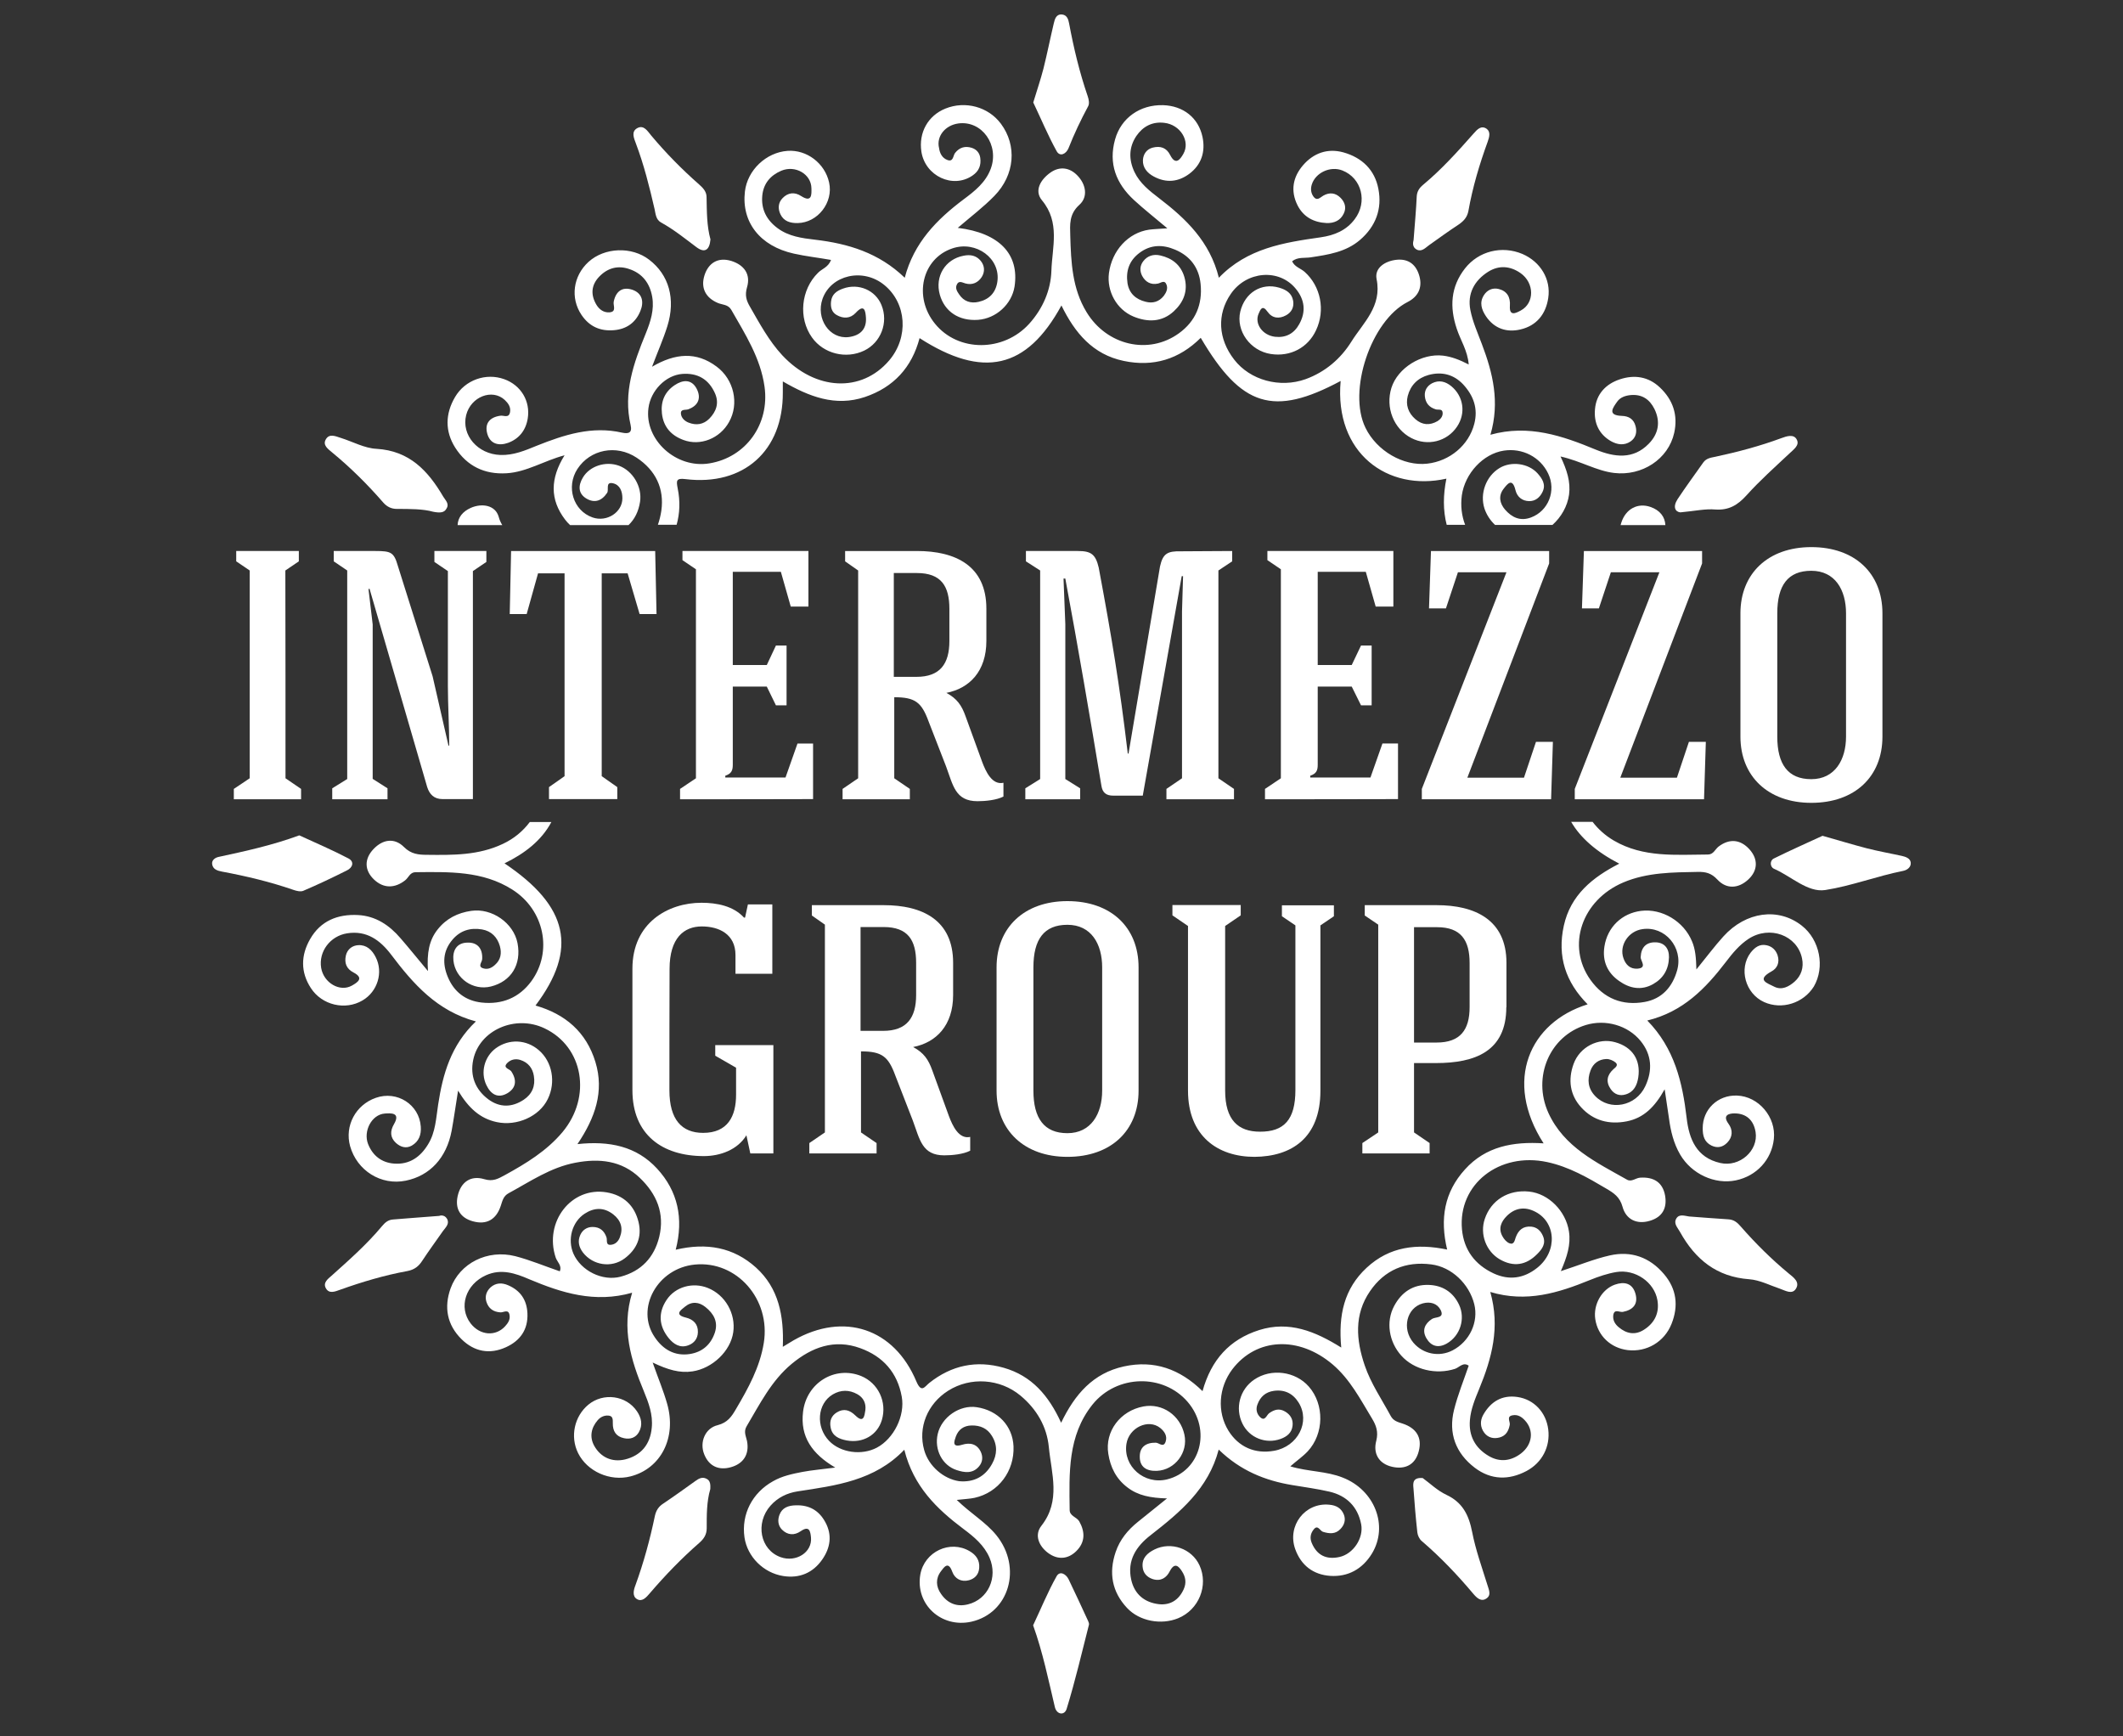 <?xml version="1.0" encoding="utf-8"?>
<!-- Generator: Adobe Illustrator 24.0.1, SVG Export Plug-In . SVG Version: 6.00 Build 0)  -->
<svg version="1.1" id="Layer_1" xmlns="http://www.w3.org/2000/svg" xmlns:xlink="http://www.w3.org/1999/xlink" x="0px" y="0px"
	 viewBox="0 0 141.73 115.89" style="enable-background:new 0 0 141.73 115.89;" xml:space="preserve">
<rect x="0" y="0" width="141.73" height="115.89" fill="#333333" stroke="none"/>
<style type="text/css">
	.st0{fill:#FFFFFF;}
</style>
<g>
	<path class="st0" d="M47.42,99.39c-0.25,0.86-0.24,1.74-0.24,2.62c0,0.43-0.2,0.72-0.5,0.98c-1.18,1.03-2.27,2.16-3.29,3.35
		c-0.23,0.27-0.51,0.6-0.85,0.41c-0.35-0.19-0.24-0.62-0.12-0.93c0.55-1.51,0.97-3.05,1.3-4.63c0.08-0.36,0.24-0.62,0.55-0.82
		c0.73-0.49,1.44-1,2.15-1.51c0.23-0.17,0.46-0.29,0.73-0.16C47.44,98.83,47.43,99.12,47.42,99.39"/>
	<path class="st0" d="M121.67,55.79c1.03,0.29,1.98,0.58,2.94,0.83c0.78,0.2,1.57,0.34,2.35,0.51c0.26,0.06,0.57,0.16,0.6,0.45
		c0.03,0.28-0.21,0.49-0.5,0.55c-1.76,0.35-3.47,1.01-5.21,1.28c-1.17,0.18-2.27-0.92-3.42-1.42c-0.27-0.12-0.29-0.54-0.02-0.68
		C119.5,56.77,120.61,56.28,121.67,55.79"/>
	<path class="st0" d="M112.18,34.2c-0.33-0.03-0.53-0.35-0.18-0.89c0.55-0.83,1.14-1.63,1.71-2.44c0.2-0.28,0.5-0.32,0.8-0.38
		c1.49-0.32,2.97-0.71,4.4-1.24c0.35-0.13,0.84-0.3,1.04,0.09c0.21,0.38-0.21,0.66-0.49,0.93c-0.98,0.92-1.98,1.81-2.87,2.8
		c-0.58,0.64-1.17,1-2.07,0.94C113.85,33.95,113.16,34.11,112.18,34.2"/>
	<path class="st0" d="M94.37,16.02c0.09-1.16,0.17-2.03,0.21-2.91c0.02-0.34,0.18-0.57,0.42-0.77c1.24-1.03,2.32-2.23,3.38-3.43
		c0.23-0.26,0.5-0.57,0.87-0.31c0.27,0.2,0.18,0.54,0.07,0.85c-0.55,1.51-1.01,3.05-1.29,4.63c-0.08,0.42-0.31,0.67-0.64,0.9
		c-0.67,0.44-1.32,0.91-1.98,1.38c-0.24,0.17-0.48,0.46-0.81,0.31C94.2,16.47,94.37,16.07,94.37,16.02"/>
	<path class="st0" d="M28.92,34.16c-0.67-0.19-1.55-0.19-2.43-0.19c-0.37,0-0.66-0.15-0.9-0.42c-1.05-1.21-2.19-2.34-3.43-3.36
		c-0.26-0.22-0.62-0.47-0.42-0.84c0.23-0.44,0.66-0.23,1.01-0.12c0.8,0.25,1.58,0.69,2.39,0.73c2.2,0.13,3.44,1.47,4.45,3.19
		c0.15,0.25,0.43,0.48,0.21,0.81C29.66,34.22,29.39,34.25,28.92,34.16"/>
	<path class="st0" d="M68.97,108.49c0.52-1.1,0.98-2.23,1.57-3.28c0.22-0.38,0.63-0.14,0.8,0.21c0.45,0.93,0.88,1.87,1.31,2.8
		c0.03,0.07,0.06,0.15,0.05,0.22c-0.48,1.88-0.92,3.77-1.49,5.62c-0.14,0.47-0.67,0.4-0.79-0.12
		C69.99,112.13,69.62,110.3,68.97,108.49"/>
	<path class="st0" d="M94.98,98.66c0.47,0.34,0.98,0.84,1.58,1.12c1.09,0.51,1.5,1.36,1.72,2.48c0.23,1.19,0.65,2.35,1.01,3.51
		c0.1,0.34,0.29,0.7-0.06,0.93c-0.35,0.24-0.64-0.04-0.87-0.31c-1.06-1.26-2.19-2.45-3.44-3.52c-0.16-0.13-0.28-0.38-0.3-0.59
		c-0.11-0.99-0.19-1.97-0.26-2.96C94.32,98.96,94.34,98.61,94.98,98.66"/>
	<path class="st0" d="M112.76,81.2c0.87,0.06,1.75,0.14,2.62,0.19c0.39,0.02,0.62,0.23,0.85,0.5c0.98,1.12,2.04,2.17,3.19,3.12
		c0.32,0.26,0.76,0.57,0.47,1.02c-0.25,0.39-0.68,0.13-1.04,0c-0.69-0.23-1.37-0.59-2.07-0.64c-2.18-0.16-3.6-1.32-4.62-3.15
		c-0.17-0.31-0.46-0.57-0.24-0.92C112.11,81.02,112.47,81.16,112.76,81.2"/>
	<path class="st0" d="M29.34,81.16c-0.04,0,0.31-0.13,0.5,0.19c0.19,0.33-0.08,0.57-0.26,0.81c-0.46,0.66-0.94,1.31-1.38,1.98
		c-0.24,0.38-0.53,0.61-0.99,0.7c-1.54,0.28-3.05,0.73-4.53,1.26c-0.33,0.12-0.71,0.27-0.92-0.1c-0.22-0.38,0.13-0.63,0.38-0.85
		c1.17-1.05,2.34-2.08,3.35-3.29c0.2-0.24,0.41-0.44,0.76-0.46C27.18,81.33,28.09,81.25,29.34,81.16"/>
	<path class="st0" d="M19.98,55.76c1.09,0.5,2.21,0.98,3.28,1.54c0.42,0.22,0.28,0.62-0.1,0.8c-0.96,0.48-1.92,0.94-2.91,1.36
		c-0.18,0.08-0.46,0.01-0.66-0.06c-1.56-0.54-3.16-0.92-4.77-1.22c-0.32-0.06-0.62-0.16-0.66-0.52c-0.02-0.25,0.2-0.41,0.43-0.46
		C16.4,56.81,18.19,56.42,19.98,55.76"/>
	<path class="st0" d="M68.98,6.84c0.24-0.8,0.49-1.52,0.68-2.26c0.25-1,0.45-2.01,0.69-3.02c0.07-0.29,0.16-0.64,0.57-0.59
		c0.3,0.04,0.4,0.3,0.45,0.58c0.31,1.66,0.7,3.29,1.25,4.89c0.07,0.2,0.12,0.49,0.02,0.66c-0.49,0.91-0.93,1.84-1.31,2.8
		c-0.15,0.36-0.56,0.6-0.79,0.19C69.96,9.04,69.49,7.91,68.98,6.84"/>
	<path class="st0" d="M47.43,15.98c-0.06,0.72-0.39,0.94-0.96,0.5c-0.76-0.57-1.5-1.17-2.34-1.63c-0.34-0.19-0.36-0.56-0.43-0.89
		c-0.34-1.48-0.71-2.96-1.25-4.39c-0.13-0.35-0.33-0.79,0.1-1.02c0.43-0.23,0.68,0.2,0.92,0.49c0.98,1.17,2.05,2.26,3.2,3.27
		c0.27,0.24,0.5,0.48,0.5,0.85C47.19,14.12,47.18,15.07,47.43,15.98"/>
	<g>
		<path class="st0" d="M110.19,33.84c-0.86-0.3-1.67,0.13-1.96,1.07c-0.02,0.05-0.03,0.1-0.04,0.14h2.99
			C111.15,34.5,110.82,34.06,110.19,33.84z"/>
		<path class="st0" d="M31.43,33.9c-0.54,0.24-0.86,0.64-0.88,1.15h2.98c-0.1-0.17-0.18-0.34-0.24-0.56
			C33.07,33.72,32.18,33.57,31.43,33.9z"/>
		<path class="st0" d="M120.29,61.79c-1.56-1.23-3.73-0.95-5.24,0.72c-0.58,0.64-1.1,1.34-1.8,2.2c-0.02-0.79-0.07-1.35-0.29-1.87
			c-0.55-1.34-2-2.21-3.4-2.04c-1.28,0.16-2.25,1.08-2.45,2.38c-0.15,0.96,0.19,1.75,0.98,2.3c0.69,0.49,1.47,0.66,2.27,0.21
			c0.69-0.39,1.04-0.99,1.06-1.79c0.01-0.6-0.31-0.98-0.88-1c-0.62-0.02-0.98,0.31-1.01,0.99c-0.01,0.25,0.46,0.72-0.22,0.77
			c-0.48,0.03-0.78-0.26-0.93-0.7c-0.3-0.85,0.33-1.81,1.27-1.94c1.5-0.22,2.73,1.22,2.32,2.73c-0.31,1.12-1.01,1.92-2.17,2.13
			c-1.49,0.27-2.73-0.23-3.62-1.47c-1.62-2.27-0.59-5.33,2.2-6.51c1.59-0.67,3.28-0.67,4.97-0.7c0.52-0.01,0.9,0.08,1.3,0.51
			c0.6,0.65,1.39,0.61,2.04,0.02c0.68-0.61,0.69-1.39,0.1-2.04c-0.58-0.64-1.31-0.75-2.06-0.18c-0.23,0.18-0.34,0.53-0.71,0.53
			c-2.14,0.01-4.31,0.22-6.28-0.93c-0.58-0.34-1.05-0.77-1.42-1.25h-1.43c0.62,1.07,1.7,2.01,3.21,2.79c-1.8,0.92-3.25,2.1-3.7,4.14
			c-0.45,2.05,0.12,3.77,1.59,5.25c-3.87,1.2-5.63,5.1-2.94,9.28c-2.03-0.13-3.86,0.2-5.25,1.74c-1.38,1.52-1.68,3.29-1.19,5.35
			c-2.01-0.42-3.84-0.21-5.37,1.21c-1.51,1.4-1.9,3.17-1.7,5.33c-1.76-1.1-3.49-1.79-5.47-1.17c-1.99,0.63-3.21,1.99-3.79,4.08
			c-1.51-1.48-3.23-2.09-5.25-1.65c-2.05,0.45-3.27,1.85-4.19,3.76c-0.83-1.82-1.97-3.14-3.83-3.67c-1.82-0.52-3.48-0.17-4.97,1.01
			c-0.31,0.25-0.52,0.7-0.86-0.09c-1.49-3.56-4.85-4.66-8.19-2.76c-0.19,0.11-0.38,0.23-0.73,0.44c0.08-2.07-0.27-3.91-1.79-5.29
			c-1.5-1.35-3.29-1.68-5.36-1.19c0.54-2.09,0.14-3.91-1.24-5.41c-1.38-1.5-3.19-1.87-5.32-1.64c1.18-1.75,1.8-3.51,1.2-5.48
			c-0.61-2-2.01-3.2-4-3.77c2.83-3.76,2.21-6.62-2.07-9.49c1.35-0.66,2.47-1.52,3.13-2.76h-1.44c-0.45,0.6-1.05,1.11-1.8,1.46
			c-1.62,0.77-3.34,0.75-5.06,0.73c-0.58,0-1.07-0.05-1.54-0.52c-0.64-0.64-1.42-0.51-2.03,0.13c-0.64,0.67-0.61,1.43,0.03,2.04
			c0.63,0.6,1.38,0.6,2.08,0.05c0.23-0.18,0.32-0.54,0.69-0.54c2.23-0.02,4.48-0.1,6.46,1.16c2.15,1.36,2.71,4.15,1.27,6.12
			c-0.81,1.1-1.95,1.57-3.32,1.42c-1.08-0.12-1.85-0.72-2.26-1.72c-0.36-0.87-0.33-1.72,0.32-2.48c0.52-0.61,1.19-0.81,1.97-0.68
			c0.63,0.11,1.02,0.52,1.19,1.11c0.13,0.47,0.07,0.91-0.33,1.26c-0.21,0.19-0.45,0.31-0.73,0.24c-0.47-0.11-0.13-0.41-0.12-0.63
			c0.04-0.71-0.32-1.13-1-1.1c-0.7,0.02-0.99,0.52-0.92,1.2c0.13,1.21,1.32,2.02,2.5,1.73c1.36-0.34,2.05-1.47,1.78-2.89
			c-0.26-1.35-1.71-2.36-3.09-2.16c-0.9,0.13-1.67,0.51-2.25,1.25c-0.56,0.71-0.72,1.55-0.64,2.77c-0.77-0.92-1.29-1.57-1.83-2.19
			c-0.75-0.88-1.67-1.49-2.84-1.55c-1.35-0.07-2.5,0.38-3.2,1.61c-0.62,1.08-0.64,2.2,0.05,3.26c0.74,1.15,2.3,1.51,3.45,0.83
			c1.01-0.59,1.4-1.88,0.88-2.89c-0.24-0.48-0.61-0.83-1.16-0.8c-0.39,0.02-0.73,0.26-0.83,0.69c-0.11,0.5,0.03,0.89,0.52,1.14
			c0.7,0.37,0.27,0.65-0.12,0.87c-0.8,0.45-1.88-0.18-2.05-1.18c-0.18-1.09,0.6-2.13,1.73-2.31c1.31-0.21,2.21,0.46,2.94,1.42
			c1.48,1.96,3.07,3.77,5.66,4.46c-1.67,1.59-2.21,3.52-2.52,5.55c-0.14,0.9-0.17,1.84-0.67,2.65c-0.51,0.85-1.25,1.37-2.27,1.29
			c-0.82-0.06-1.43-0.52-1.74-1.31c-0.33-0.86,0.24-1.96,1.11-2.03c0.41-0.03,1.08-0.08,0.62,0.71c-0.27,0.46-0.26,0.89,0.13,1.25
			c0.3,0.27,0.67,0.4,1.06,0.18c0.48-0.28,0.64-0.73,0.6-1.27c-0.1-1.47-1.58-2.42-3-1.92c-1.35,0.47-2.09,1.87-1.72,3.22
			c0.46,1.64,2.07,2.65,3.72,2.31c1.61-0.33,2.72-1.52,3.06-3.33c0.15-0.81,0.26-1.63,0.43-2.68c0.7,1.16,1.46,1.86,2.58,2.1
			c1.35,0.29,2.85-0.38,3.41-1.54c0.55-1.12,0.3-2.49-0.6-3.26c-0.83-0.72-1.99-0.77-2.87-0.13c-0.76,0.56-1.04,1.61-0.63,2.46
			c0.29,0.61,0.76,0.91,1.39,0.55c0.6-0.35,0.66-0.88,0.27-1.47c-0.12-0.17-0.61-0.22-0.25-0.57c0.22-0.21,0.52-0.29,0.85-0.19
			c0.54,0.17,0.83,0.56,0.91,1.07c0.11,0.66-0.11,1.21-0.68,1.59c-0.79,0.52-1.6,0.53-2.36-0.03c-0.87-0.65-1.23-1.57-1.01-2.63
			c0.41-1.99,2.81-3.04,4.76-2.11c2.6,1.23,3.17,4.57,1.2,6.93c-1.06,1.26-2.43,2.09-3.85,2.87c-0.43,0.23-0.78,0.45-1.37,0.27
			c-0.9-0.27-1.57,0.18-1.78,1.14c-0.18,0.84,0.18,1.44,1.01,1.67c0.93,0.26,1.57-0.12,1.87-1.03c0.11-0.33,0.17-0.65,0.52-0.84
			c1.44-0.78,2.81-1.73,4.47-2.04c1.58-0.3,3.08-0.15,4.29,1.01c1.12,1.07,1.68,2.36,1.3,3.94c-0.34,1.38-1.2,2.29-2.58,2.66
			c-1.22,0.32-2.65-0.4-3.15-1.54c-0.41-0.95-0.09-2.11,0.74-2.66c0.64-0.42,1.29-0.45,1.92,0.04c0.51,0.4,0.68,0.92,0.44,1.53
			c-0.1,0.27-0.3,0.47-0.59,0.5c-0.37,0.04-0.24-0.3-0.3-0.49c-0.15-0.45-0.45-0.7-0.93-0.7c-0.38,0-0.67,0.2-0.82,0.53
			c-0.19,0.42-0.1,0.81,0.18,1.18c0.66,0.85,1.9,1.05,2.78,0.39c0.8-0.6,1.17-1.41,0.93-2.42c-0.27-1.12-1.01-1.8-2.13-1.99
			c-2.36-0.4-4.2,1.98-3.4,4.36c0.1,0.29,0.43,0.53,0.27,0.91c-1.02-0.35-1.97-0.75-2.97-1.01c-1.86-0.47-3.71,0.47-4.32,2.15
			c-0.45,1.26-0.24,2.43,0.73,3.39c0.85,0.84,1.88,1.03,2.96,0.54c0.95-0.43,1.49-1.17,1.44-2.27c-0.04-0.89-0.47-1.52-1.29-1.87
			c-0.41-0.18-0.83-0.17-1.18,0.15c-0.27,0.26-0.38,0.59-0.27,0.95c0.14,0.45,0.46,0.68,0.93,0.71c0.22,0.02,0.56-0.26,0.62,0.21
			c0.04,0.29-0.11,0.51-0.3,0.72c-0.64,0.7-1.68,0.61-2.3-0.19c-0.83-1.08-0.34-2.61,1.03-3.22c1.01-0.45,1.96-0.13,2.88,0.27
			c2.17,0.91,4.37,1.61,6.87,0.9c-0.73,2.4-0.08,4.5,0.78,6.57c0.32,0.78,0.62,1.57,0.53,2.44c-0.1,1.12-0.72,1.86-1.79,2.12
			c-0.86,0.2-1.62-0.14-2.05-0.91c-0.32-0.58-0.22-1.19,0.23-1.71c0.19-0.22,0.44-0.33,0.71-0.31c0.32,0.02,0.3,0.27,0.3,0.51
			c-0.01,0.52,0.21,0.89,0.75,1c0.41,0.09,0.78-0.03,0.99-0.4c0.27-0.48,0.17-0.96-0.13-1.4c-0.72-1.06-2.24-1.26-3.24-0.44
			c-0.94,0.78-1.23,2.13-0.69,3.23c0.61,1.23,2.13,1.91,3.5,1.56c2.03-0.52,3.09-2.58,2.45-4.84c-0.24-0.85-0.59-1.68-0.97-2.76
			c1.01,0.48,1.8,0.72,2.66,0.59c1.33-0.2,2.54-1.35,2.72-2.61c0.18-1.25-0.54-2.5-1.7-2.96c-1-0.4-2.17-0.08-2.75,0.8
			c-0.58,0.87-0.51,1.75,0.14,2.55c0.32,0.39,0.75,0.69,1.31,0.48c0.39-0.14,0.63-0.45,0.64-0.87c0.02-0.54-0.3-0.86-0.8-0.98
			c-0.79-0.19-0.35-0.5-0.06-0.73c0.45-0.37,0.94-0.32,1.37,0.03c0.55,0.44,0.86,0.99,0.62,1.71c-0.27,0.8-0.84,1.29-1.66,1.42
			c-1.01,0.16-1.8-0.3-2.35-1.12c-1.31-1.92,0.18-4.61,2.68-4.85c2.8-0.27,5.07,2.32,4.6,5.23c-0.26,1.62-1.04,3.03-1.86,4.42
			c-0.29,0.5-0.56,0.9-1.22,1.07c-0.84,0.2-1.22,1.14-0.9,1.94c0.32,0.81,0.98,1.09,1.77,0.87c0.84-0.23,1.26-0.85,1.09-1.75
			c-0.07-0.33-0.24-0.62-0.03-0.98c0.88-1.48,1.65-3.04,3.01-4.17c1.34-1.11,2.85-1.68,4.58-1.05c1.52,0.55,2.48,1.63,2.77,3.24
			c0.23,1.27-0.53,2.8-1.66,3.4c-1.02,0.54-2.43,0.34-3.19-0.45c-0.91-0.95-0.79-2.48,0.24-3.1c0.54-0.32,1.1-0.32,1.64-0.02
			c0.4,0.22,0.6,0.6,0.54,1.07c-0.06,0.38-0.11,0.9-0.67,0.35c-0.37-0.36-0.77-0.49-1.24-0.2c-0.37,0.23-0.49,0.58-0.41,0.99
			c0.1,0.59,0.56,0.78,1.07,0.88c1.09,0.2,2.05-0.36,2.35-1.36c0.36-1.21-0.24-2.47-1.38-2.94c-1.76-0.71-3.65,0.46-3.88,2.39
			c-0.2,1.66,0.6,2.81,2.15,3.72c-0.91,0.12-1.55,0.17-2.19,0.29c-0.67,0.13-1.35,0.27-1.96,0.62c-1.39,0.77-2.13,2.21-1.91,3.75
			c0.19,1.29,1.26,2.37,2.59,2.58c1.08,0.17,1.98-0.21,2.6-1.1c0.54-0.77,0.68-1.63,0.21-2.49c-0.42-0.78-1.07-1.16-1.97-1.13
			c-0.5,0.01-0.92,0.15-1.1,0.65c-0.12,0.33-0.1,0.69,0.17,0.97c0.38,0.38,0.83,0.4,1.25,0.11c0.59-0.41,0.65,0.02,0.69,0.42
			c0.09,0.99-1,1.68-2.03,1.31c-1.36-0.49-1.71-2.27-0.67-3.44c0.48-0.54,1.1-0.84,1.8-0.95c2.56-0.39,5.15-0.71,7.13-2.78
			c0.61,2.45,2.17,3.95,3.94,5.28c0.71,0.53,1.39,1.09,1.75,1.93c0.57,1.32-0.1,2.78-1.44,3.11c-0.75,0.19-1.37-0.07-1.8-0.7
			c-0.34-0.48-0.37-1.02-0.01-1.5c0.2-0.26,0.49-0.73,0.76,0.02c0.17,0.47,0.6,0.71,1.12,0.57c0.39-0.11,0.65-0.38,0.68-0.82
			c0.04-0.52-0.21-0.87-0.64-1.12c-1.31-0.77-3.01,0.03-3.29,1.55c-0.35,1.99,1.39,3.6,3.4,3.16c2.54-0.57,3.42-3.63,1.67-5.78
			c-0.71-0.87-1.69-1.43-2.64-2.35c0.52-0.06,0.86-0.07,1.19-0.14c1.6-0.35,2.67-1.79,2.6-3.44c-0.06-1.36-1.04-2.4-2.46-2.61
			c-1.13-0.17-2.34,0.66-2.6,1.79c-0.24,1.04,0.3,2.1,1.27,2.41c0.52,0.17,1.06,0.25,1.48-0.24c0.25-0.29,0.28-0.64,0.13-0.97
			c-0.25-0.54-0.72-0.65-1.26-0.48c-0.69,0.21-0.52-0.24-0.41-0.55c0.17-0.47,0.53-0.73,1.05-0.74c0.58-0.01,1.05,0.19,1.36,0.7
			c0.38,0.61,0.35,1.25,0.01,1.86c-0.47,0.86-1.23,1.25-2.2,1.16C63,98.72,62,97.87,61.7,96.8c-0.43-1.51,0.21-3.09,1.6-3.97
			c1.49-0.94,3.46-0.81,4.83,0.33c1.08,0.9,1.76,2.07,1.89,3.44c0.17,1.76,0.82,3.57-0.5,5.25c-0.48,0.61-0.17,1.35,0.45,1.81
			c0.62,0.46,1.31,0.44,1.88-0.12c0.6-0.59,0.6-1.28,0.2-1.99c-0.17-0.29-0.64-0.35-0.64-0.76c-0.03-2.46-0.14-4.95,1.52-7.03
			c1.62-2.02,4.73-2.08,6.36-0.18c1.6,1.87,0.86,4.62-1.38,5.17c-1.52,0.37-2.94-0.87-2.71-2.37c0.17-1.09,1.47-1.7,2.26-1.06
			c0.28,0.23,0.48,0.53,0.36,0.9c-0.14,0.45-0.45,0.08-0.66,0.08c-0.66-0.01-1.07,0.29-1.07,0.92c-0.01,0.71,0.46,0.99,1.15,0.96
			c1.2-0.06,2.09-1.22,1.83-2.42c-0.28-1.29-1.47-2.11-2.73-1.88c-1.56,0.29-2.59,1.67-2.35,3.16c0.14,0.9,0.52,1.67,1.27,2.24
			c0.71,0.55,1.55,0.71,2.65,0.74c-0.78,0.63-1.37,1.1-1.95,1.57c-0.67,0.54-1.2,1.18-1.48,2.01c-0.47,1.39-0.25,2.65,0.76,3.73
			c0.83,0.89,2.28,1.15,3.41,0.69c1.39-0.57,2.04-2.19,1.43-3.53c-0.51-1.12-1.9-1.61-3.01-1.06c-0.48,0.24-0.84,0.57-0.79,1.15
			c0.03,0.41,0.28,0.7,0.69,0.83c0.54,0.16,0.91-0.1,1.13-0.54c0.31-0.59,0.58-0.35,0.81,0.02c0.24,0.37,0.31,0.76,0.11,1.2
			c-0.33,0.72-0.9,1.07-1.65,0.99c-0.95-0.11-1.63-0.65-1.85-1.63c-0.29-1.3,0.34-2.24,1.3-2.98c1.96-1.53,3.85-3.09,4.54-5.71
			c1.45,1.41,3.1,2.07,4.91,2.37c0.83,0.14,1.67,0.25,2.49,0.44c1.14,0.27,1.88,1,2.11,2.17c0.18,0.93-0.53,1.99-1.45,2.19
			c-0.86,0.19-1.5-0.1-1.85-0.94c-0.13-0.31-0.09-0.61,0.11-0.87c0.29-0.4,0.43,0.06,0.64,0.13c0.43,0.13,0.83,0.17,1.17-0.19
			c0.26-0.27,0.36-0.6,0.23-0.95c-0.17-0.43-0.5-0.63-0.98-0.67c-1.62-0.16-2.83,1.41-2.27,2.97c0.39,1.08,1.2,1.7,2.33,1.78
			c1.2,0.08,2.16-0.46,2.79-1.49c1.12-1.85,0.18-4.24-1.95-5.07c-1.1-0.44-2.31-0.39-3.5-0.75c0.42-0.37,0.83-0.65,1.16-1
			c1.1-1.18,1.12-3.13,0.08-4.32c-0.9-1.03-2.52-1.24-3.65-0.47c-0.96,0.65-1.3,1.9-0.78,2.95c0.46,0.93,1.55,1.37,2.54,1.01
			c0.42-0.15,0.75-0.41,0.8-0.88c0.05-0.42-0.14-0.74-0.5-0.95c-0.39-0.23-0.72-0.13-1.06,0.11c-0.18,0.13-0.28,0.58-0.61,0.26
			c-0.22-0.22-0.3-0.52-0.17-0.85c0.19-0.51,0.54-0.82,1.09-0.9c0.73-0.1,1.28,0.18,1.66,0.79c0.79,1.28-0.06,2.93-1.64,3.21
			c-1.28,0.23-2.37-0.25-3.05-1.34c-0.77-1.25-0.66-2.88,0.26-4.1c1.61-2.11,4.44-2.24,6.7-0.32c1.16,0.99,1.85,2.33,2.62,3.6
			c0.28,0.46,0.44,0.89,0.29,1.49c-0.23,0.85,0.17,1.54,1.06,1.74c0.84,0.19,1.53-0.11,1.77-1.02c0.26-0.96-0.19-1.57-1.06-1.86
			c-0.34-0.11-0.63-0.18-0.81-0.52c-0.6-1.11-1.32-2.16-1.73-3.36c-0.58-1.7-0.72-3.4,0.35-4.96c0.97-1.42,2.38-2.01,4.09-1.79
			c1.36,0.17,2.53,1.3,2.87,2.65c0.3,1.2-0.31,2.5-1.45,3.09c-0.89,0.46-1.96,0.25-2.61-0.51c-0.79-0.93-0.46-2.33,0.63-2.63
			c0.5-0.13,0.96,0,1.19,0.45c0.27,0.56-0.35,0.44-0.58,0.59c-0.5,0.33-0.67,0.77-0.38,1.28c0.31,0.54,0.79,0.69,1.37,0.36
			c0.89-0.51,1.26-1.66,0.81-2.6c-0.4-0.84-1.11-1.28-2.01-1.31c-1.06-0.04-1.83,0.49-2.32,1.41c-0.56,1.05-0.35,2.39,0.48,3.31
			c0.85,0.95,2.33,1.29,3.59,0.88c0.29-0.1,0.54-0.47,0.91-0.21c-0.34,0.99-0.73,1.95-0.98,2.95c-0.39,1.56,0.11,2.89,1.38,3.86
			c1.08,0.82,2.27,0.85,3.46,0.22c1.05-0.56,1.59-1.63,1.45-2.77c-0.14-1.14-0.95-2.01-2.06-2.17c-1.03-0.15-1.78,0.31-2.28,1.19
			c-0.22,0.39-0.21,0.83,0.07,1.2c0.25,0.33,0.63,0.42,1.03,0.31c0.42-0.12,0.59-0.43,0.67-0.84c0.04-0.22-0.25-0.57,0.2-0.64
			c0.33-0.06,0.59,0.1,0.81,0.34c0.62,0.66,0.51,1.62-0.26,2.21c-0.67,0.51-1.42,0.6-2.15,0.17c-0.91-0.53-1.35-1.35-1.26-2.4
			c0.06-0.73,0.34-1.4,0.62-2.08c0.84-2.04,1.41-4.11,0.74-6.47c2.42,0.73,4.55,0.06,6.66-0.8c0.57-0.23,1.16-0.43,1.75-0.53
			c1.27-0.21,2.55,0.68,2.75,1.89c0.14,0.84-0.19,1.51-0.9,1.96c-0.59,0.38-1.17,0.27-1.69-0.17c-0.25-0.21-0.4-0.47-0.36-0.8
			c0.07-0.45,0.41-0.18,0.64-0.22c0.68-0.13,1.04-0.52,0.84-1.22c-0.2-0.7-0.74-0.82-1.37-0.6c-0.88,0.31-1.46,1.34-1.31,2.31
			c0.17,1.11,1.03,1.92,2.16,2.06c1.26,0.15,2.45-0.54,2.93-1.75c0.48-1.2,0.34-2.34-0.51-3.33c-0.95-1.12-2.19-1.56-3.61-1.24
			c-1.06,0.24-2.07,0.66-3.27,1.05c0.41-0.95,0.68-1.77,0.54-2.66c-0.21-1.35-1.35-2.51-2.65-2.65c-1.39-0.15-2.55,0.57-2.97,1.83
			c-0.34,1.01,0.09,2.16,1,2.69c0.92,0.53,1.76,0.4,2.5-0.35c0.33-0.33,0.61-0.7,0.38-1.22c-0.15-0.34-0.39-0.57-0.77-0.61
			c-0.54-0.05-0.86,0.22-1.04,0.71c-0.07,0.2-0.11,0.52-0.42,0.4c-0.19-0.07-0.37-0.28-0.47-0.47c-0.29-0.52-0.08-0.98,0.29-1.35
			c0.51-0.51,1.13-0.64,1.79-0.34c1.51,0.67,1.64,2.69,0.24,3.8c-0.89,0.71-1.88,0.85-2.91,0.37c-1.24-0.58-1.98-1.56-2.11-2.93
			c-0.28-3.01,2.48-5.19,5.69-4.5c1.45,0.31,2.71,1.04,3.96,1.78c0.49,0.29,0.89,0.55,1.07,1.21c0.22,0.81,0.92,1.2,1.82,0.93
			c0.85-0.25,1.16-0.86,1.02-1.68c-0.16-0.9-0.77-1.26-1.67-1.2c-0.3,0.02-0.57,0.31-0.88,0.13c-2.03-1.15-4.19-2.16-5.24-4.45
			c-1.09-2.4,0.09-5.14,2.5-5.87c1.31-0.4,2.8,0.02,3.65,1.06c0.76,0.93,0.81,1.97,0.32,3.02c-0.63,1.36-2.37,1.68-3.35,0.66
			c-0.48-0.5-0.54-1.09-0.31-1.7c0.17-0.47,0.55-0.75,1.05-0.77c0.21-0.01,0.46,0.1,0.62,0.23c0.21,0.18,0,0.33-0.14,0.45
			c-0.43,0.39-0.52,0.84-0.18,1.33c0.24,0.35,0.6,0.48,1.01,0.35c0.54-0.17,0.75-0.61,0.83-1.14c0.17-1.16-0.39-2.02-1.54-2.34
			c-1.12-0.32-2.37,0.31-2.78,1.45c-0.38,1.05-0.25,2.07,0.51,2.9c0.81,0.89,1.87,1.16,3.04,0.93c1.12-0.22,1.87-0.95,2.53-2.14
			c0.13,0.84,0.21,1.39,0.29,1.95c0.11,0.84,0.31,1.66,0.74,2.4c0.76,1.31,2.32,2.02,3.72,1.73c1.39-0.29,2.39-1.38,2.54-2.76
			c0.16-1.46-1.02-2.85-2.46-2.9c-1.29-0.05-2.3,0.93-2.29,2.19c0,0.49,0.1,0.91,0.59,1.15c0.4,0.19,0.76,0.1,1.05-0.2
			c0.37-0.38,0.38-0.85,0.08-1.26c-0.43-0.59,0.06-0.69,0.4-0.69c0.79,0,1.28,0.45,1.41,1.24c0.2,1.25-1.07,2.37-2.36,2.07
			c-1.59-0.36-2.08-1.61-2.24-2.99c-0.28-2.39-0.81-4.66-2.63-6.52c2.39-0.58,3.89-2.14,5.24-3.9c0.44-0.58,0.91-1.15,1.52-1.55
			c1.41-0.92,3.25-0.24,3.57,1.3c0.13,0.61-0.05,1.16-0.5,1.56c-0.38,0.33-0.85,0.59-1.36,0.33c-0.44-0.23-1.22-0.44-0.19-1.01
			c0.4-0.21,0.57-0.6,0.42-1.08c-0.12-0.36-0.37-0.59-0.72-0.67c-0.48-0.11-0.8,0.14-1.08,0.49c-0.81,1.07-0.36,2.73,0.9,3.3
			c1.18,0.53,2.62,0.08,3.32-1.04C121.84,64.56,121.5,62.74,120.29,61.79z"/>
		<path class="st0" d="M33.82,31.59c1.34-0.08,2.48-0.83,3.87-1.2c-0.96,1.55-0.99,2.95,0.04,4.3c0.1,0.13,0.21,0.25,0.33,0.36h3.9
			c0.41-0.39,0.67-0.91,0.77-1.56c0.15-1.01-0.49-2.06-1.4-2.4c-0.89-0.33-1.96,0.01-2.42,0.79c-0.31,0.52-0.33,1.06,0.24,1.4
			c0.54,0.32,1.02,0.16,1.38-0.38c0.14-0.21-0.14-0.76,0.4-0.64c0.46,0.11,0.62,0.54,0.62,1c0,0.94-1.04,1.61-1.99,1.28
			c-1.29-0.45-1.79-2.04-1.01-3.24c0.85-1.3,2.59-1.65,3.95-0.75c1.27,0.84,1.86,2.06,1.65,3.54c-0.05,0.34-0.13,0.65-0.23,0.94
			h1.25c0.21-0.75,0.25-1.56,0.07-2.44c-0.09-0.48-0.12-0.69,0.51-0.61c3.89,0.48,6.54-1.89,6.51-5.79c0-0.19,0-0.38,0-0.73
			c1.76,1.02,3.51,1.7,5.48,1.04c1.92-0.65,3.13-1.97,3.65-3.93c4.23,2.72,7.15,2.07,9.47-2.18c0.9,1.84,2.1,3.27,4.15,3.7
			c1.99,0.42,3.71-0.11,5.15-1.54c2.71,4.61,4.86,5.28,9.34,2.88c-0.43,4.81,3.13,7.4,7.06,6.52c-0.22,1.08-0.23,2.12,0.02,3.08
			h1.23c-0.23-0.6-0.31-1.27-0.22-1.96c0.21-1.48,1.43-2.78,2.8-2.99c1.24-0.19,2.43,0.42,2.96,1.52c0.56,1.15,0.02,2.51-1.14,2.94
			c-0.72,0.27-1.28,0-1.74-0.53c-0.35-0.41-0.45-0.91-0.1-1.37c0.27-0.35,0.59-0.77,0.8,0.07c0.11,0.46,0.45,0.73,0.91,0.74
			c0.41,0.01,0.72-0.24,0.9-0.62c0.24-0.5-0.03-0.89-0.34-1.24c-0.61-0.67-1.75-0.82-2.53-0.35c-0.9,0.54-1.33,1.7-1.01,2.7
			c0.14,0.42,0.39,0.8,0.71,1.1h3.83c0.58-0.52,1-1.24,1.11-2.03c0.11-0.85-0.14-1.63-0.57-2.54c1.37,0.31,2.4,0.96,3.58,1.1
			c1.86,0.22,3.62-0.92,4.01-2.68c0.26-1.18-0.08-2.2-0.96-3.03c-0.77-0.73-1.71-0.86-2.67-0.54c-0.94,0.31-1.58,0.99-1.66,2
			c-0.08,0.89,0.25,1.66,1.07,2.13c0.43,0.24,0.88,0.3,1.3,0.02c0.35-0.24,0.45-0.61,0.34-1.02c-0.12-0.48-0.46-0.68-0.93-0.69
			c-0.99-0.04-0.57-0.56-0.29-0.96c0.2-0.28,0.55-0.4,0.91-0.43c0.75-0.06,1.25,0.29,1.57,0.93c0.42,0.86,0.27,1.66-0.38,2.32
			c-1.05,1.08-2.31,0.89-3.52,0.4c-2.24-0.93-4.5-1.71-7.05-1c0.64-2.18,0.16-4.13-0.57-6.05c-0.28-0.75-0.62-1.5-0.77-2.28
			c-0.21-1.08,0.26-1.96,1.19-2.55c0.72-0.45,1.47-0.39,2.16,0.09c0.94,0.66,0.94,2.01,0.01,2.5c-0.32,0.17-0.77,0.41-0.72-0.32
			c0.04-0.58-0.19-0.98-0.75-1.12c-0.41-0.1-0.77,0.07-0.99,0.42c-0.31,0.49-0.15,0.96,0.14,1.4c0.56,0.83,1.39,1.1,2.31,0.88
			c1.07-0.25,1.69-1.02,1.85-2.1c0.19-1.25-0.52-2.42-1.73-2.94c-1.36-0.57-2.91-0.2-3.83,0.97c-0.96,1.23-1.03,2.58-0.55,4.02
			c0.25,0.77,0.73,1.47,0.8,2.39c-0.6-0.31-1.14-0.52-1.71-0.59c-1.44-0.17-3.03,0.82-3.45,2.15c-0.41,1.31,0.15,2.74,1.33,3.35
			c1.08,0.56,2.38,0.24,3.05-0.76c0.6-0.89,0.44-2.02-0.38-2.7c-0.39-0.32-0.82-0.43-1.28-0.2c-0.32,0.17-0.52,0.46-0.49,0.85
			c0.04,0.47,0.29,0.77,0.75,0.9c0.16,0.04,0.42-0.06,0.44,0.22c0.02,0.25-0.15,0.44-0.34,0.56c-0.52,0.3-1.02,0.27-1.48-0.13
			c-0.48-0.42-0.66-0.95-0.51-1.55c0.19-0.72,0.67-1.2,1.39-1.4c0.88-0.24,1.68-0.04,2.31,0.63c0.69,0.75,1.01,1.61,0.74,2.64
			c-0.37,1.42-1.63,2.48-3.14,2.65c-1.59,0.18-3.37-0.85-4.12-2.39c-1.21-2.46,0.37-7.16,2.81-8.4c0.69-0.35,1-0.94,0.79-1.72
			c-0.21-0.77-0.72-1.18-1.52-1.1c-0.77,0.08-1.49,0.54-1.34,1.29c0.37,1.82-0.89,2.91-1.68,4.17c-0.71,1.14-1.74,2.03-3.06,2.51
			c-1.71,0.61-3.7,0.08-4.77-1.31c-1.07-1.38-1.16-3.01-0.23-4.37c1.04-1.54,3.23-1.73,4.35-0.35c0.59,0.72,0.69,1.52,0.23,2.35
			c-0.35,0.64-0.9,0.93-1.62,0.85c-0.84-0.1-1.38-0.87-1.1-1.53c0.12-0.28,0.25-0.64,0.6-0.14c0.31,0.44,0.77,0.49,1.23,0.24
			c0.37-0.2,0.55-0.54,0.48-0.97c-0.09-0.52-0.47-0.74-0.94-0.88c-1.18-0.34-2.28,0.33-2.59,1.6c-0.3,1.28,0.66,2.62,2.04,2.83
			c1.3,0.2,2.48-0.42,3.02-1.59c0.63-1.34,0.31-2.93-0.76-3.89c-0.27-0.24-0.67-0.33-0.84-0.71c0.38-0.3,0.83-0.2,1.23-0.26
			c1.18-0.18,2.36-0.35,3.31-1.17c1.04-0.9,1.48-2.06,1.22-3.4c-0.24-1.27-1.09-2.09-2.34-2.44c-1.06-0.29-1.99,0.05-2.69,0.86
			c-0.68,0.79-0.85,1.71-0.37,2.67c0.4,0.79,1.09,1.15,1.96,1.19c0.49,0.01,0.91-0.17,1.13-0.64c0.19-0.39,0.07-0.76-0.22-1.05
			c-0.33-0.33-0.73-0.38-1.15-0.14c-0.21,0.12-0.42,0.4-0.67,0.04c-0.16-0.24-0.18-0.5-0.1-0.77c0.24-0.8,1.24-1.27,2.05-0.95
			c1.29,0.51,1.69,2.1,0.82,3.25c-0.56,0.75-1.36,1.08-2.27,1.21c-2.46,0.35-4.91,0.73-6.8,2.7c-0.6-2.42-2.2-3.94-3.99-5.31
			c-0.64-0.49-1.28-0.99-1.64-1.74c-0.39-0.82-0.39-1.65,0.12-2.41c0.43-0.63,1.06-0.98,1.87-0.88c1.07,0.12,1.75,1.23,1.27,2.07
			c-0.23,0.41-0.53,0.77-0.88,0.08c-0.25-0.5-0.66-0.62-1.15-0.5c-0.42,0.1-0.65,0.44-0.67,0.84c-0.02,0.5,0.29,0.86,0.72,1.09
			c0.83,0.45,1.64,0.37,2.38-0.18c0.81-0.61,1.08-1.47,0.88-2.45c-0.27-1.29-1.29-2.09-2.64-2.13c-1.53-0.04-2.8,0.85-3.2,2.29
			c-0.45,1.61,0.07,2.94,1.26,4.04c0.66,0.61,1.38,1.17,2.23,1.89c-0.56,0.04-0.89,0.05-1.21,0.09c-1.4,0.2-2.49,1.39-2.69,2.91
			c-0.15,1.2,0.51,2.42,1.64,2.89c0.95,0.39,1.9,0.38,2.69-0.35c0.65-0.6,0.97-1.36,0.71-2.28c-0.24-0.82-0.82-1.27-1.62-1.45
			c-0.44-0.1-0.85,0.02-1.13,0.39c-0.23,0.3-0.24,0.65-0.07,0.98c0.22,0.4,0.57,0.61,1.05,0.51c0.2-0.04,0.44-0.27,0.57,0.06
			c0.11,0.26,0,0.52-0.17,0.75c-0.32,0.41-0.75,0.53-1.23,0.4c-0.64-0.16-1.09-0.55-1.2-1.24c-0.12-0.82,0.12-1.51,0.8-2.02
			c0.76-0.57,1.57-0.56,2.39-0.21c0.99,0.42,1.58,1.19,1.69,2.28c0.14,1.37-0.34,2.5-1.45,3.3c-2.02,1.46-4.81,0.81-6.16-1.41
			c-0.96-1.57-1.04-3.34-1.09-5.1c-0.02-0.74-0.09-1.44,0.61-2.07c0.59-0.53,0.44-1.37-0.14-1.96c-0.5-0.52-1.16-0.63-1.78-0.2
			c-0.66,0.46-1.12,1.21-0.58,1.86c1.23,1.48,0.68,3.13,0.63,4.7c-0.04,1.3-0.57,2.53-1.48,3.54c-1.72,1.9-4.75,1.9-6.29,0
			c-1.46-1.79-0.87-4.35,1.16-5.03c1.59-0.54,3.24,0.68,3,2.24c-0.11,0.72-0.54,1.17-1.25,1.33c-0.53,0.12-0.99-0.03-1.3-0.5
			c-0.13-0.19-0.27-0.4-0.16-0.64c0.13-0.31,0.37-0.15,0.58-0.09c0.47,0.13,0.85-0.06,1.09-0.43c0.22-0.35,0.2-0.75-0.07-1.08
			c-0.3-0.36-0.69-0.43-1.14-0.34c-1.23,0.23-1.93,1.38-1.59,2.6c0.32,1.13,1.28,1.77,2.55,1.68c1.21-0.09,2.25-1.04,2.44-2.22
			c0.33-2.16-1.01-3.58-3.79-3.92c0.86-0.74,1.71-1.38,2.44-2.13c1.38-1.41,1.52-3.37,0.44-4.82c-0.84-1.13-2.38-1.55-3.71-1.01
			c-1.16,0.47-1.79,1.6-1.6,2.87c0.25,1.63,2.1,2.5,3.41,1.6c0.43-0.29,0.59-0.68,0.52-1.19c-0.05-0.34-0.26-0.56-0.56-0.66
			c-0.44-0.14-0.82-0.04-1.12,0.34c-0.14,0.18-0.11,0.62-0.51,0.47c-0.35-0.13-0.51-0.44-0.56-0.8C62.5,9.1,63.1,8.36,63.98,8.24
			c1.58-0.21,2.75,1.45,2.16,3.03c-0.34,0.91-1.06,1.48-1.8,2.03c-1.8,1.35-3.33,2.9-3.94,5.24c-1.73-1.67-3.78-2.28-5.99-2.54
			c-0.87-0.1-1.76-0.22-2.5-0.77c-0.73-0.54-1.11-1.26-1.02-2.18c0.08-0.8,0.54-1.34,1.26-1.65c0.94-0.4,2.01,0.22,2.02,1.17
			c0.01,0.4,0.04,0.98-0.68,0.52c-0.44-0.29-0.89-0.24-1.25,0.14c-0.3,0.31-0.31,0.71-0.14,1.07c0.22,0.47,0.66,0.6,1.15,0.59
			c1.34-0.02,2.4-1.38,2.1-2.71c-0.28-1.28-1.49-2.2-2.77-2.11c-1.43,0.1-2.68,1.28-2.85,2.71c-0.24,2.05,1.01,3.65,3.27,4.15
			c0.81,0.18,1.63,0.27,2.48,0.42c-0.19,0.5-0.61,0.59-0.87,0.86c-1.14,1.12-1.33,3.02-0.4,4.32c0.77,1.08,2.27,1.46,3.49,0.87
			c1.11-0.54,1.62-1.87,1.15-3.03c-0.4-1-1.53-1.48-2.56-1.11c-0.43,0.15-0.76,0.38-0.81,0.87c-0.04,0.37,0.04,0.71,0.38,0.9
			c0.44,0.25,0.9,0.24,1.26-0.14c0.6-0.66,0.66-0.1,0.69,0.32c0.05,0.8-0.43,1.2-1.16,1.29c-1.27,0.15-2.2-1.23-1.74-2.55
			c0.57-1.6,2.7-2.09,4.12-0.93c1.5,1.22,1.65,3.49,0.33,5.04c-1.85,2.17-4.93,2.02-7.14-0.35c-0.89-0.96-1.51-2.12-2.16-3.25
			c-0.24-0.41-0.34-0.76-0.19-1.28c0.26-0.87-0.19-1.49-1.04-1.76c-0.9-0.28-1.54,0.14-1.8,0.96c-0.26,0.82,0.06,1.5,0.91,1.85
			c0.3,0.12,0.67,0.09,0.88,0.45c0.93,1.63,1.95,3.21,2.22,5.13c0.35,2.5-1.24,4.72-3.68,5.12c-2.21,0.37-4.35-1.57-4.07-3.69
			c0.15-1.17,1.15-2.19,2.25-2.28c1.03-0.08,1.78,0.35,2.2,1.31c0.28,0.65,0.07,1.21-0.39,1.68c-0.39,0.39-0.87,0.46-1.38,0.26
			c-0.26-0.1-0.48-0.31-0.51-0.58c-0.04-0.35,0.3-0.24,0.49-0.31c0.69-0.25,0.87-0.77,0.56-1.37c-0.34-0.65-0.92-0.61-1.47-0.24
			c-0.66,0.44-0.94,1.09-0.85,1.89c0.1,0.9,0.62,1.47,1.44,1.77c1.12,0.42,2.43-0.1,3.04-1.2c0.69-1.22,0.33-2.84-0.83-3.7
			c-1.35-1.01-2.76-0.9-4.31,0.01c0.38-1.01,0.75-1.84,1.02-2.7c0.57-1.82,0.11-3.44-1.22-4.45c-1.16-0.89-2.97-0.82-4.04,0.15
			c-1.03,0.94-1.23,2.41-0.47,3.54c0.52,0.77,1.24,1.1,2.17,1.02c0.84-0.07,1.45-0.51,1.76-1.28c0.25-0.6,0.14-1.19-0.54-1.42
			c-0.67-0.22-1.1,0.11-1.24,0.8c-0.05,0.26,0.22,0.68-0.3,0.71c-0.37,0.02-0.66-0.19-0.85-0.5c-0.4-0.67-0.36-1.32,0.19-1.89
			c0.56-0.58,1.25-0.76,2-0.5c0.87,0.29,1.37,0.94,1.53,1.85c0.15,0.86-0.11,1.66-0.43,2.45c-0.8,1.96-1.52,3.94-1.01,6.12
			c0.12,0.52-0.15,0.59-0.57,0.5c-2.01-0.46-3.86,0.14-5.69,0.87c-0.78,0.32-1.56,0.65-2.43,0.62c-1.52-0.05-2.62-1.33-2.29-2.66
			c0.31-1.23,1.74-1.79,2.58-1.01c0.23,0.22,0.41,0.47,0.35,0.81c-0.08,0.43-0.42,0.2-0.65,0.24c-0.71,0.1-1.06,0.52-0.87,1.2
			c0.19,0.69,0.77,0.83,1.39,0.61c0.73-0.27,1.18-0.83,1.31-1.62c0.19-1.16-0.45-2.23-1.57-2.63c-1.22-0.44-2.61,0.05-3.28,1.19
			c-0.66,1.12-0.68,2.29,0.01,3.38C31.18,31.12,32.36,31.68,33.82,31.59z"/>
	</g>
	<g>
		<path class="st0" d="M19.06,51.95l1.04,0.71v0.69c-1.35,0-3.12,0-4.49,0v-0.69l1.06-0.71c0-4.63,0-9.24,0-13.87l-0.9-0.61v-0.69
			h4.18v0.69l-0.9,0.61C19.06,42.71,19.06,47.32,19.06,51.95z"/>
		<path class="st0" d="M25.87,52.62v0.73c-1.16,0-2.53,0-3.69,0v-0.73L23.18,52c0-4.63,0-9.29,0-13.92l-0.9-0.61v-0.69
			c1.13,0,1.68,0,2.79,0c1.04,0,1.23,0.09,1.49,0.99l2.32,7.37l1.06,4.63h0.05c0-1.21-0.09-2.79-0.09-3.99v-7.66l-0.9-0.61v-0.73
			c1.16,0,2.32,0,3.47,0v0.73l-0.9,0.61c0,5.08,0,10.14,0,15.22h-2.03c-0.57,0-0.87-0.33-1.02-0.8l-3.85-13.24l-0.07,0.02l0.28,2.36
			c0,3.43,0,6.88,0,10.31L25.87,52.62z"/>
		<path class="st0" d="M40.17,38.27c0,4.51,0,9.03,0,13.54l1.04,0.73v0.8c-1.37,0-3.21,0-4.56,0v-0.8l1.04-0.73
			c0-4.51,0-9.03,0-13.54h-1.77l-0.76,2.72h-1.13l0.09-4.21h9.62l0.09,4.21H42.7l-0.8-2.72H40.17z"/>
		<path class="st0" d="M45.4,53.35v-0.69l1.06-0.71c0-4.66,0-9.31,0-13.95l-0.9-0.61v-0.61c2.88,0,5.53,0,8.41,0v3.71h-1.18
			l-0.66-2.32h-3.21c0,2.06,0,4.14,0,6.22h2.27l0.61-1.3h0.71c0,1.16,0,2.84,0,3.99H51.8l-0.61-1.25h-2.27c0,1.75,0,3.47,0,5.22
			c0,0.38-0.09,0.59-0.5,0.73v0.12c1.35,0,2.67,0,4.02,0l0.8-2.27h1.04v3.71C51.33,53.35,48.37,53.35,45.4,53.35z"/>
		<path class="st0" d="M61.99,48.15c-0.47-1.28-0.9-1.61-2.29-1.61c0,1.49,0,3.9,0,5.41l1.04,0.71v0.69c-1.37,0-3.12,0-4.49,0v-0.69
			l1.04-0.71c0-4.59,0-9.29,0-13.87l-0.87-0.61v-0.69h4.8c2.55,0,4.63,0.97,4.63,3.85v2.15c0,2.03-1.13,3.17-2.67,3.47
			c0.71,0.38,1.02,0.83,1.28,1.56l1.11,3.05c0.24,0.64,0.66,1.56,1.42,1.39v0.92c-0.47,0.24-1.21,0.31-1.73,0.31
			c-1.49,0-1.63-1.06-2.1-2.32L61.99,48.15z M59.67,38.25c0,2.58,0,4.35,0,6.93h1.51c1.58,0,2.2-0.87,2.2-2.39v-2.15
			c0-1.51-0.54-2.39-2.17-2.39H59.67z"/>
		<path class="st0" d="M72.11,52.62v0.73c-1.16,0-2.51,0-3.66,0v-0.73L69.44,52c0-4.63,0-9.29,0-13.92l-0.95-0.61v-0.69
			c1.25,0,2.22,0,3.47,0c0.87,0,1.18,0.21,1.39,1.11c0.87,4.66,1.39,7.78,1.94,12.41h0.05l2.1-12.48c0.19-0.87,0.5-1.04,1.39-1.02
			c1.35,0,2.08-0.02,3.43-0.02v0.69l-0.92,0.61c0,4.63,0,9.24,0,13.87l1.04,0.71v0.69c-1.35,0-3.17,0-4.51,0v-0.69l1.04-0.71
			c0-3.71,0-7.42,0-11.13l0.07-2.36h-0.09l-2.6,14.65h-1.96c-0.5,0-0.73-0.21-0.8-0.66c-0.78-4.7-1.54-9.15-2.41-13.83H71l0.12,3.05
			c0,3.45,0,6.88,0,10.33L72.11,52.62z"/>
		<path class="st0" d="M84.45,53.35v-0.69l1.06-0.71c0-4.66,0-9.31,0-13.95l-0.9-0.61v-0.61c2.88,0,5.53,0,8.41,0v3.71h-1.18
			l-0.66-2.32h-3.21c0,2.06,0,4.14,0,6.22h2.27l0.62-1.3h0.71c0,1.16,0,2.84,0,3.99h-0.71l-0.62-1.25h-2.27c0,1.75,0,3.47,0,5.22
			c0,0.38-0.09,0.59-0.5,0.73v0.12c1.35,0,2.67,0,4.02,0l0.8-2.27h1.04v3.71C90.38,53.35,87.42,53.35,84.45,53.35z"/>
		<path class="st0" d="M95.53,36.78c2.62,0,5.27,0,7.89,0v0.83l-5.46,14.3c1.28,0,2.53,0,3.78,0l0.8-2.39h1.13l-0.12,3.83
			c-2.86,0-5.74,0-8.63,0v-0.69l5.65-14.46c-1.09,0-2.15,0-3.24,0l-0.8,2.41h-1.13L95.53,36.78z"/>
		<path class="st0" d="M105.74,36.78c2.62,0,5.27,0,7.89,0v0.83l-5.46,14.3c1.28,0,2.53,0,3.78,0l0.8-2.39h1.13l-0.12,3.83
			c-2.86,0-5.74,0-8.63,0v-0.69l5.65-14.46c-1.09,0-2.15,0-3.24,0l-0.8,2.41h-1.13L105.74,36.78z"/>
		<path class="st0" d="M125.67,49.17c0,2.67-1.84,4.42-4.75,4.42c-2.88,0-4.73-1.77-4.73-4.42v-8.23c0-2.65,1.84-4.42,4.73-4.42
			c2.91,0,4.75,1.75,4.75,4.42V49.17z M118.65,49.17c0,1.84,0.71,2.84,2.27,2.84c1.58,0,2.32-1.3,2.32-2.84v-8.23
			c0-1.56-0.73-2.84-2.32-2.84c-1.56,0-2.27,0.97-2.27,2.84V49.17z"/>
		<path class="st0" d="M44.69,72.78c0,1.96,0.83,2.84,2.25,2.84c1.63,0,2.2-1.09,2.2-2.55v-1.8l-1.39-0.8v-0.71h3.88
			c0,2.41,0,4.82,0,7.23h-1.54l-0.26-1.21c-0.59,0.97-1.75,1.39-2.84,1.39c-2.79,0-4.77-1.44-4.77-4.4c0-2.69,0-5.41,0-8.11
			c0-3.07,2.39-4.4,4.61-4.4c1.02,0,2.13,0.21,2.84,0.99h0.07l0.19-0.88h1.63V65h-2.46v-1.25c0-1.39-1.09-1.91-2.25-1.91
			c-1.18,0-2.15,0.76-2.15,2.84C44.69,67.37,44.69,70.09,44.69,72.78z"/>
		<path class="st0" d="M59.77,71.79c-0.47-1.28-0.9-1.61-2.29-1.61c0,1.49,0,3.9,0,5.41l1.04,0.71v0.69c-1.37,0-3.12,0-4.49,0V76.3
			l1.04-0.71c0-4.58,0-9.29,0-13.87l-0.87-0.61v-0.69h4.8c2.55,0,4.63,0.97,4.63,3.85v2.15c0,2.03-1.13,3.17-2.67,3.47
			c0.71,0.38,1.02,0.83,1.28,1.56l1.11,3.05c0.24,0.64,0.66,1.56,1.42,1.39v0.92c-0.47,0.24-1.21,0.31-1.73,0.31
			c-1.49,0-1.63-1.06-2.1-2.32L59.77,71.79z M57.45,61.88c0,2.58,0,4.35,0,6.93h1.51c1.58,0,2.2-0.88,2.2-2.39v-2.15
			c0-1.51-0.54-2.39-2.17-2.39H57.45z"/>
		<path class="st0" d="M76.01,72.8c0,2.67-1.84,4.42-4.75,4.42c-2.88,0-4.73-1.77-4.73-4.42v-8.23c0-2.65,1.84-4.42,4.73-4.42
			c2.91,0,4.75,1.75,4.75,4.42V72.8z M68.99,72.8c0,1.84,0.71,2.84,2.27,2.84c1.58,0,2.32-1.3,2.32-2.84v-8.23
			c0-1.56-0.73-2.84-2.32-2.84c-1.56,0-2.27,0.97-2.27,2.84V72.8z"/>
		<path class="st0" d="M86.48,72.76V61.77l-0.9-0.61v-0.73h3.47v0.73l-0.9,0.61V72.8c0,3.17-1.94,4.4-4.4,4.42
			c-2.46,0-4.44-1.39-4.44-4.42V61.81l-1.04-0.71v-0.69h4.56v0.69l-1.04,0.71V72.8c0,1.96,0.87,2.74,2.32,2.74
			C85.72,75.55,86.48,74.74,86.48,72.76z"/>
		<path class="st0" d="M100.56,67.23c0,2.96-2.1,3.73-4.7,3.73H94.4c0,1.51,0,3.12,0,4.63l1.04,0.71v0.69c-1.35,0-3.12,0-4.49,0
			V76.3l1.06-0.71c0-4.58,0-9.29,0-13.87l-0.9-0.61v-0.69h4.8c2.55,0,4.66,0.97,4.66,3.85V67.23z M94.4,61.88c0,2.58,0,5.15,0,7.71
			h1.51c1.58,0,2.2-0.85,2.2-2.36v-2.95c0-1.51-0.57-2.39-2.17-2.39H94.4z"/>
	</g>
</g>
</svg>
